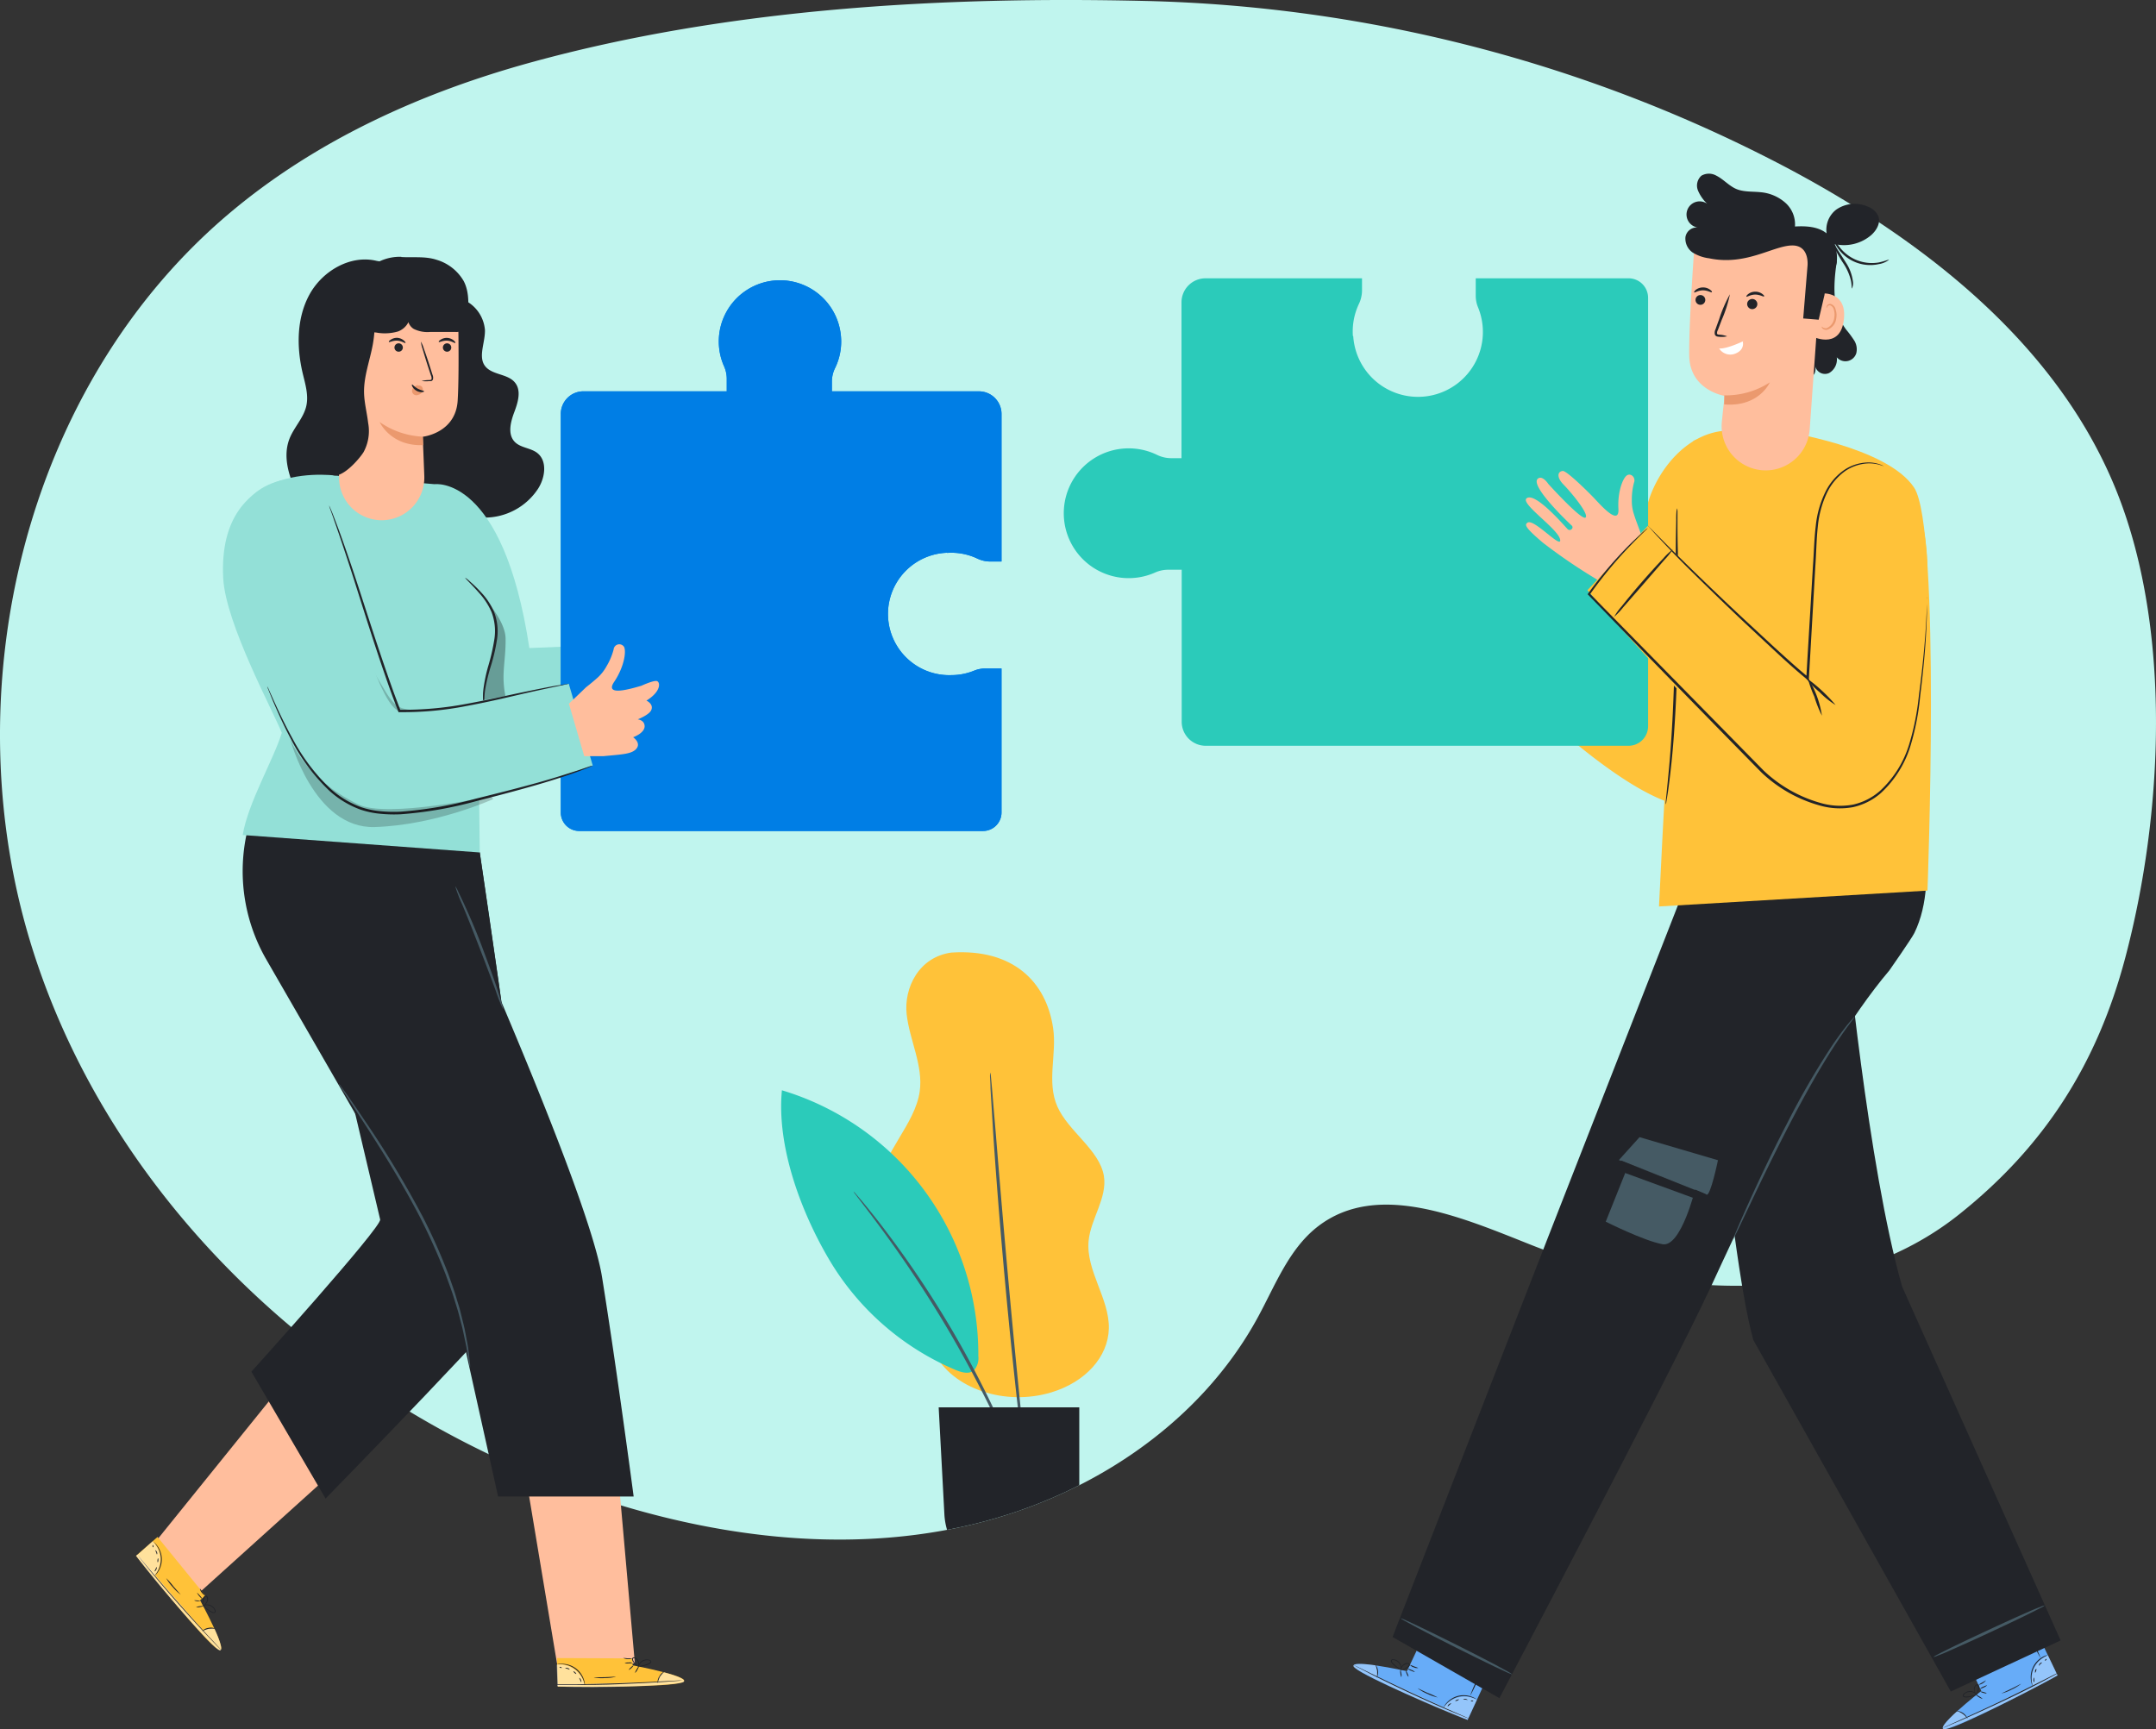 <svg id="coaching-process-step-1" xmlns="http://www.w3.org/2000/svg" xmlns:xlink="http://www.w3.org/1999/xlink" width="547.596" height="439.258" viewBox="0 0 547.596 439.258">
  <rect x="0" y="0" width="547.596" height="439.258" fill="#333333" stroke="none"/>
  <defs>
    <clipPath id="clip-path">
      <rect id="Rectangle_5054" data-name="Rectangle 5054" width="547.596" height="439.257" fill="none"/>
    </clipPath>
    <clipPath id="clip-path-3">
      <rect id="Rectangle_5042" data-name="Rectangle 5042" width="8.559" height="5.64" fill="none"/>
    </clipPath>
    <clipPath id="clip-path-4">
      <rect id="Rectangle_5043" data-name="Rectangle 5043" width="29.221" height="14.214" fill="none"/>
    </clipPath>
    <clipPath id="clip-path-5">
      <rect id="Rectangle_5044" data-name="Rectangle 5044" width="6.42" height="7.874" fill="none"/>
    </clipPath>
    <clipPath id="clip-path-6">
      <rect id="Rectangle_5045" data-name="Rectangle 5045" width="29.182" height="14.097" fill="none"/>
    </clipPath>
    <clipPath id="clip-path-7">
      <rect id="Rectangle_5046" data-name="Rectangle 5046" width="5.93" height="8.786" fill="none"/>
    </clipPath>
    <clipPath id="clip-path-8">
      <rect id="Rectangle_5047" data-name="Rectangle 5047" width="21.629" height="24.315" fill="none"/>
    </clipPath>
    <clipPath id="clip-path-9">
      <rect id="Rectangle_5048" data-name="Rectangle 5048" width="7.089" height="5.383" fill="none"/>
    </clipPath>
    <clipPath id="clip-path-10">
      <rect id="Rectangle_5049" data-name="Rectangle 5049" width="32.174" height="3.763" fill="none"/>
    </clipPath>
    <clipPath id="clip-path-11">
      <rect id="Rectangle_5050" data-name="Rectangle 5050" width="6.198" height="27.016" fill="none"/>
    </clipPath>
    <clipPath id="clip-path-12">
      <rect id="Rectangle_5051" data-name="Rectangle 5051" width="35.761" height="25.533" fill="none"/>
    </clipPath>
    <clipPath id="clip-path-13">
      <rect id="Rectangle_5052" data-name="Rectangle 5052" width="51.654" height="22.492" fill="none"/>
    </clipPath>
    <clipPath id="clip-path-14">
      <path id="Path_26853" data-name="Path 26853" d="M135.172,15.765c-27.779,7.606-54.556,19.615-76.73,38.257-52.569,44.2-70.91,122.3-49.975,187.71S85.681,358.36,150.8,380.172c30.058,10.067,62.668,14.379,93.639,7.625s60.073-25.51,75.147-53.4c4.419-8.174,7.9-17.379,15.3-23,15.143-11.5,36.416-2.162,54.09,4.848,35.36,14.022,78.859,15.934,108.6-7.777,21.78-17.365,32.317-45.081,39.44-72.01,9.6-36.315,14.575-75.79.92-110.783-14.646-37.53-48.574-64.237-84.175-83.1A368.067,368.067,0,0,0,290.685.236Q280.8.006,270.791,0c-45.379,0-92.113,3.853-135.619,15.765" transform="translate(0)" fill="none"/>
    </clipPath>
  </defs>
  <g id="Group_9274" data-name="Group 9274" clip-path="url(#clip-path)">
    <g id="Group_9271" data-name="Group 9271">
      <g id="Group_9270" data-name="Group 9270" clip-path="url(#clip-path)">
        <path id="Path_26712" data-name="Path 26712" d="M58.442,54.023C5.874,98.217-12.467,176.324,8.467,241.734S85.681,358.36,150.8,380.172c30.058,10.069,62.668,14.379,93.639,7.624s60.073-25.509,75.147-53.4c4.419-8.174,7.905-17.379,15.305-23,15.142-11.5,36.416-2.162,54.09,4.848,35.359,14.022,78.858,15.934,108.6-7.778,21.78-17.364,35.1-38.32,42.222-65.25,9.6-36.315,11.794-82.549-1.862-117.543-14.646-37.531-48.574-64.237-84.175-83.1A368.049,368.049,0,0,0,290.684.236C239.213-.959,185.068,2.1,135.172,15.764c-27.778,7.606-54.556,19.617-76.73,38.259" transform="translate(0 0)" fill="#c0f5ee"/>
        <path id="Path_26713" data-name="Path 26713" d="M331.487,145.256l-5.072-1.052c-4.526-1.357-7.088-1.94-8.14-3.424-1.394-1.99,1.267-3.132,1.267-3.132s-3.119-1.813-2.4-3.8a2.041,2.041,0,0,1,2.092-1.192s-2.713-1.738-3.055-3.082c-.469-1.826,1.788-2.307,1.788-2.307-3.525-3.272-2.676-5.655-1.7-5.706s3.8,1.99,3.8,1.99c2.536,1.269,9.282,4.907,7.392.394s-1.648-8.686-.8-9.776a1.534,1.534,0,0,1,2.624,1.267,18.166,18.166,0,0,0,1,4.831,11.694,11.694,0,0,0,1.813,3.513,38.434,38.434,0,0,0,2.536,3.08l3.664,5.249Z" transform="translate(45.386 16.36)" fill="#ffbe9d"/>
        <path id="Path_26714" data-name="Path 26714" d="M314.1,372.239l4.362-9.2,17.294,8.063-6.238,13.53-1.1-.431c-4.895-1.965-24.752-10.309-27.49-12.768-3.055-2.74,13.174.811,13.174.811" transform="translate(43.245 52.237)" fill="#67acf8"/>
        <g id="Group_9239" data-name="Group 9239" transform="translate(366.552 430.958)" opacity="0.3">
          <g id="Group_9238" data-name="Group 9238">
            <g id="Group_9237" data-name="Group 9237" clip-path="url(#clip-path-3)">
              <path id="Path_26715" data-name="Path 26715" d="M320.443,379.585a6.635,6.635,0,0,1,3.93-2.65,6.342,6.342,0,0,1,4.628.621l-2.257,4.832Z" transform="translate(-320.443 -376.747)" fill="#fff"/>
            </g>
          </g>
        </g>
        <g id="Group_9242" data-name="Group 9242" transform="translate(343.696 422.649)" opacity="0.3">
          <g id="Group_9241" data-name="Group 9241">
            <g id="Group_9240" data-name="Group 9240" clip-path="url(#clip-path-4)">
              <path id="Path_26716" data-name="Path 26716" d="M306.06,369.827s-5.833-.913-5.591.241,20,10.334,29.062,13.631l.152-.406-23.128-10.524s.5-2.384-.494-2.942" transform="translate(-300.462 -369.484)" fill="#fff"/>
            </g>
          </g>
        </g>
        <path id="Path_26717" data-name="Path 26717" d="M329.932,383.37l-.3-.1-.875-.342-3.207-1.331c-2.7-1.14-6.416-2.764-10.461-4.653s-7.7-3.664-10.309-5l-3.08-1.6-.825-.444-.292-.165a1.128,1.128,0,0,1,.3.127l.85.406,3.119,1.534c2.624,1.267,6.277,3.043,10.321,4.932s7.746,3.524,10.435,4.7l3.17,1.394.862.381Z" transform="translate(43.25 53.202)" fill="#222429"/>
        <path id="Path_26718" data-name="Path 26718" d="M305.74,373.025a8.2,8.2,0,0,0,.1-1.763,7.958,7.958,0,0,0-.508-1.711A3.13,3.13,0,0,1,305.74,373.025Z" transform="translate(43.935 53.175)" fill="#222429"/>
        <path id="Path_26719" data-name="Path 26719" d="M311.191,372.645a2.194,2.194,0,0,1-.241-.925,1.971,1.971,0,0,1,0-.938,3.748,3.748,0,0,1,.229.913,1.938,1.938,0,0,1,.013.951" transform="translate(44.735 53.352)" fill="#222429"/>
        <path id="Path_26720" data-name="Path 26720" d="M312.81,372.518a1.693,1.693,0,0,1-.431-.7c-.177-.4-.267-.748-.2-.773s.253.279.419.685a1.593,1.593,0,0,1,.215.786" transform="translate(44.916 53.39)" fill="#222429"/>
        <path id="Path_26721" data-name="Path 26721" d="M314.386,371.362c0,.063-.444-.076-.951-.3a2.392,2.392,0,0,1-.862-.507c0-.064.456.075.951.3a2.391,2.391,0,0,1,.862.507" transform="translate(44.976 53.316)" fill="#222429"/>
        <path id="Path_26722" data-name="Path 26722" d="M315.166,370.482a1.97,1.97,0,0,1-1.154-.177,1.933,1.933,0,0,1-.963-.621,5.9,5.9,0,0,1,1.052.4,6.684,6.684,0,0,1,1.065.393" transform="translate(45.045 53.194)" fill="#222429"/>
        <path id="Path_26723" data-name="Path 26723" d="M311.653,371.2a3.636,3.636,0,0,1-1.1-.519,6.807,6.807,0,0,1-1.065-.812,3.513,3.513,0,0,1-.533-.6.658.658,0,0,1-.114-.469.455.455,0,0,1,.368-.367,2.28,2.28,0,0,1,2.269,2.674.794.794,0,0,1-.114.318,3.79,3.79,0,0,0-.063-1.192,2.282,2.282,0,0,0-.66-1.052,1.9,1.9,0,0,0-1.369-.533c-.24,0-.267.292-.127.507a3.46,3.46,0,0,0,.508.558,8.753,8.753,0,0,0,1,.825c.6.43,1.015.621,1,.659" transform="translate(44.438 53.014)" fill="#222429"/>
        <path id="Path_26724" data-name="Path 26724" d="M311.021,371a1.269,1.269,0,0,1,.241-.837,2.115,2.115,0,0,1,.671-.671,1.268,1.268,0,0,1,1.192-.127.5.5,0,0,1,.1.673,1.265,1.265,0,0,1-.419.4,3.5,3.5,0,0,1-.837.431,1.791,1.791,0,0,1-.849.152s.317-.1.786-.3a3.579,3.579,0,0,0,.773-.456c.267-.165.571-.532.317-.71s-.684,0-.951.127a2.137,2.137,0,0,0-.66.571,7.288,7.288,0,0,0-.367.748" transform="translate(44.753 53.134)" fill="#222429"/>
        <path id="Path_26725" data-name="Path 26725" d="M328.912,377.513a7.109,7.109,0,0,0-1.267-.546,6.181,6.181,0,0,0-3.323-.152,6.354,6.354,0,0,0-2.891,1.648c-.609.621-.862,1.1-.9,1.091a1,1,0,0,1,.165-.356,4.6,4.6,0,0,1,.621-.849,5.921,5.921,0,0,1,2.955-1.763,5.844,5.844,0,0,1,3.424.228,5.01,5.01,0,0,1,.938.456c.19.14.292.229.279.241" transform="translate(46.121 54.165)" fill="#222429"/>
        <path id="Path_26726" data-name="Path 26726" d="M329.627,370.36a31.008,31.008,0,0,1-1.5,3.614,34.367,34.367,0,0,1-1.724,3.538,34.843,34.843,0,0,1,1.509-3.626,34.422,34.422,0,0,1,1.711-3.525" transform="translate(46.967 53.291)" fill="#222429"/>
        <path id="Path_26727" data-name="Path 26727" d="M319.861,377.213a11.788,11.788,0,0,1-2.638-.925,11.6,11.6,0,0,1-2.434-1.382c0-.064,1.129.532,2.536,1.166a18.97,18.97,0,0,1,2.536,1.142" transform="translate(45.295 53.945)" fill="#222429"/>
        <path id="Path_26728" data-name="Path 26728" d="M322.353,378.255s-.2.19-.444.393-.406.4-.456.38,0-.317.3-.558.6-.278.6-.215" transform="translate(46.252 54.423)" fill="#222429"/>
        <path id="Path_26729" data-name="Path 26729" d="M324.076,377.381a1.343,1.343,0,0,1-.431.292c-.254.1-.494.127-.519.063s.177-.19.431-.278.494-.14.519-.077" transform="translate(46.494 54.297)" fill="#222429"/>
        <path id="Path_26730" data-name="Path 26730" d="M325.994,377.524a4.479,4.479,0,0,0-.571-.089,3.557,3.557,0,0,0-.558,0,.71.71,0,0,1,.583-.19c.356.038.583.229.546.279" transform="translate(46.745 54.281)" fill="#222429"/>
        <path id="Path_26731" data-name="Path 26731" d="M327.2,377.738a.528.528,0,0,1-.317.089c-.177-.013-.3-.077-.292-.14s.14-.1.317-.089.292.077.292.14" transform="translate(46.994 54.332)" fill="#222429"/>
        <path id="Path_26732" data-name="Path 26732" d="M441.155,377.666l-4.311-9.231,17.232-8.14,6.454,13.428-1.04.583c-4.628,2.535-23.711,12.489-27.349,13.035-4.057.57,9.015-9.675,9.015-9.675" transform="translate(62.068 51.843)" fill="#67acf8"/>
        <g id="Group_9245" data-name="Group 9245" transform="translate(516.04 420.482)" opacity="0.3">
          <g id="Group_9244" data-name="Group 9244">
            <g id="Group_9243" data-name="Group 9243" clip-path="url(#clip-path-5)">
              <path id="Path_26733" data-name="Path 26733" d="M451.372,375.464a6.539,6.539,0,0,1,.456-4.716,6.418,6.418,0,0,1,3.424-3.158l2.295,4.807Z" transform="translate(-451.127 -367.589)" fill="#fff"/>
            </g>
          </g>
        </g>
        <g id="Group_9248" data-name="Group 9248" transform="translate(493.417 425.16)" opacity="0.3">
          <g id="Group_9247" data-name="Group 9247">
            <g id="Group_9246" data-name="Group 9246" clip-path="url(#clip-path-6)">
              <path id="Path_26734" data-name="Path 26734" d="M434.894,381.29s-4.426,3.918-3.386,4.463,20.707-8.875,29.024-13.707l-.215-.367-22.824,11.107s-1.623-1.927-2.6-1.5" transform="translate(-431.35 -371.679)" fill="#fff"/>
            </g>
          </g>
        </g>
        <path id="Path_26735" data-name="Path 26735" d="M460.58,371.557l-.279.165-.824.456-3.069,1.623c-2.6,1.357-6.212,3.182-10.257,5.072s-7.722,3.576-10.411,4.741l-3.195,1.37-.875.355-.3.1.292-.152.85-.394,3.17-1.421c2.663-1.2,6.339-2.891,10.384-4.818s7.608-3.714,10.271-5.071l3.093-1.56.85-.419a1.374,1.374,0,0,1,.3-.05" transform="translate(62.069 53.463)" fill="#222429"/>
        <path id="Path_26736" data-name="Path 26736" d="M437.185,381.869a4.7,4.7,0,0,0-2.9-1.965,3.144,3.144,0,0,1,2.941,1.915Z" transform="translate(62.489 54.665)" fill="#222429"/>
        <path id="Path_26737" data-name="Path 26737" d="M440.39,377.382a3.988,3.988,0,0,1-.862-.406c-.444-.279-.773-.544-.736-.6s.419.127.862.406.761.546.736.6" transform="translate(63.138 54.156)" fill="#222429"/>
        <path id="Path_26738" data-name="Path 26738" d="M441.291,376.082c0,.063-.381,0-.8-.114s-.748-.279-.736-.342a1.661,1.661,0,0,1,.8.127c.444.088.748.267.736.329" transform="translate(63.277 54.048)" fill="#222429"/>
        <path id="Path_26739" data-name="Path 26739" d="M441.424,374.242a2.5,2.5,0,0,1-.85.546c-.494.24-.913.392-.951.329a2.4,2.4,0,0,1,.85-.546c.544-.24.913-.392.951-.329" transform="translate(63.258 53.848)" fill="#222429"/>
        <path id="Path_26740" data-name="Path 26740" d="M441.223,373.109a2.6,2.6,0,0,1-.863.773,2.076,2.076,0,0,1-1.1.356Q440.25,373.687,441.223,373.109Z" transform="translate(63.205 53.687)" fill="#222429"/>
        <path id="Path_26741" data-name="Path 26741" d="M439.512,376.276a3.308,3.308,0,0,1-1.1.519,6.526,6.526,0,0,1-1.269.3,3.317,3.317,0,0,1-.811,0,.607.607,0,0,1-.431-.215.48.48,0,0,1,0-.519,2.255,2.255,0,0,1,2.8-.6,2.327,2.327,0,0,1,.709.57.729.729,0,0,1,.165.279,3.455,3.455,0,0,0-.951-.7,2.12,2.12,0,0,0-1.267-.165,1.875,1.875,0,0,0-1.269.709c-.114.216,0,.393.3.419a3.714,3.714,0,0,0,.748,0,7.592,7.592,0,0,0,1.269-.241c.621-.2,1.09-.392,1.1-.367" transform="translate(62.711 54.033)" fill="#222429"/>
        <path id="Path_26742" data-name="Path 26742" d="M438.9,376.682a1.274,1.274,0,0,1-.494-.71,2.047,2.047,0,0,1-.089-.951,1.27,1.27,0,0,1,.659-1,.5.5,0,0,1,.583.356,1.316,1.316,0,0,1,0,.582,3.442,3.442,0,0,1-.215.914c-.177.507-.393.773-.419.748s.127-.3.267-.8a4.052,4.052,0,0,0,.152-.875c0-.317-.064-.786-.355-.7s-.444.519-.508.811a1.982,1.982,0,0,0,0,.875,3.529,3.529,0,0,0,.419.748" transform="translate(63.067 53.816)" fill="#222429"/>
        <path id="Path_26743" data-name="Path 26743" d="M455.17,367.579a8.16,8.16,0,0,0-1.267.659,5.946,5.946,0,0,0-2.207,2.423,6.14,6.14,0,0,0-.571,3.27c.089.875.292,1.383.254,1.4a1.245,1.245,0,0,1-.165-.356,4.62,4.62,0,0,1-.254-1.014,5.936,5.936,0,0,1,.519-3.4,5.8,5.8,0,0,1,2.359-2.536,4.729,4.729,0,0,1,.964-.431,1.129,1.129,0,0,1,.367-.013" transform="translate(64.88 52.89)" fill="#222429"/>
        <path id="Path_26744" data-name="Path 26744" d="M450.1,362.058a35.018,35.018,0,0,1,1.826,3.461,33.279,33.279,0,0,1,1.623,3.576,34.491,34.491,0,0,1-1.826-3.474,30.11,30.11,0,0,1-1.623-3.563" transform="translate(64.765 52.097)" fill="#222429"/>
        <path id="Path_26745" data-name="Path 26745" d="M449.377,373.907a10.851,10.851,0,0,1-2.4,1.446,10.634,10.634,0,0,1-2.612,1s1.128-.532,2.536-1.2,2.434-1.293,2.472-1.242" transform="translate(63.94 53.801)" fill="#222429"/>
        <path id="Path_26746" data-name="Path 26746" d="M451.724,372.488v.6c0,.3.063.571,0,.6s-.229-.229-.229-.583.166-.609.229-.609" transform="translate(64.966 53.597)" fill="#222429"/>
        <path id="Path_26747" data-name="Path 26747" d="M452.194,370.593c.063,0,0,.254-.063.519s-.216.458-.266.444,0-.253,0-.519.266-.469.329-.444" transform="translate(65.016 53.325)" fill="#222429"/>
        <path id="Path_26748" data-name="Path 26748" d="M453.54,369.163c0,.063-.215.177-.419.381s-.329.43-.392.418,0-.329.228-.583a.745.745,0,0,1,.583-.215" transform="translate(65.14 53.119)" fill="#222429"/>
        <path id="Path_26749" data-name="Path 26749" d="M454.49,368.367a.472.472,0,0,1-.127.3c-.127.127-.254.177-.3.14s0-.177.127-.3.254-.19.3-.14" transform="translate(65.332 53.002)" fill="#222429"/>
        <path id="Path_26750" data-name="Path 26750" d="M468.97,387.263l-27.895,12.972-50.161-89.3c-6.529-23.558-12.831-106.509-12.831-106.509l36.289,2.765s5.591,59.593,14.354,90.228Z" transform="translate(54.403 29.415)" fill="#222429"/>
        <path id="Path_26751" data-name="Path 26751" d="M429.249,369.618a8.534,8.534,0,0,1,1.052-.634c.7-.368,1.724-.888,2.992-1.509,2.536-1.268,6.073-2.929,9.992-4.755s7.467-3.436,10.055-4.564c1.267-.571,2.358-1.027,3.081-1.269a4.6,4.6,0,0,1,1.167-.406,4.306,4.306,0,0,1-1.052.635c-.71.367-1.724.888-2.992,1.509-2.536,1.267-6.073,2.928-9.979,4.754S436.1,366.8,433.5,367.945c-1.267.571-2.345,1.027-3.081,1.267a4.4,4.4,0,0,1-1.167.406" transform="translate(61.765 51.294)" fill="#455a64"/>
        <path id="Path_26752" data-name="Path 26752" d="M440.765,175.238c.685,0,8.1,21.974.964,36.543-.723,1.458-6.341,9.484-6.341,9.484-19.755,23.306-39.763,68.47-45.342,80.375C378.636,326,336.336,406.12,336.336,406.12L309.2,390.588,348.877,288.58l36.01-92.053Z" transform="translate(44.491 25.215)" fill="#222429"/>
        <path id="Path_26753" data-name="Path 26753" d="M384.618,258.367s-1.915,9.269-2.9,8.736c-2.828-1.534-22.266-8.774-22.266-8.774l5.249-5.82Z" transform="translate(51.721 36.334)" fill="#455a64"/>
        <path id="Path_26754" data-name="Path 26754" d="M379.307,264.723s-3.639,14.949-8.318,14.137-14.454-5.731-14.454-5.731l5.9-14.746Z" transform="translate(51.302 37.179)" fill="#455a64"/>
        <path id="Path_26755" data-name="Path 26755" d="M381.643,266.358l-21.7-8.673,1.04,3.182,17.181,6.289Z" transform="translate(51.793 37.078)" fill="#222429"/>
        <path id="Path_26756" data-name="Path 26756" d="M415.72,225.728a2.414,2.414,0,0,1-.355.558l-1.116,1.509c-.963,1.267-2.332,3.245-3.918,5.693-3.182,4.894-7.189,11.893-11.284,19.805s-7.608,15.215-10.08,20.464l-2.98,6.251-.825,1.686a2.808,2.808,0,0,1-.329.571,2.535,2.535,0,0,1,.2-.621l.723-1.738c.634-1.509,1.585-3.676,2.777-6.339,2.409-5.325,5.806-12.679,9.928-20.579a203.714,203.714,0,0,1,11.411-19.755c1.648-2.422,3.068-4.324,4.108-5.591.483-.583.888-1.052,1.269-1.433a2.633,2.633,0,0,1,.469-.482" transform="translate(55.374 32.48)" fill="#455a64"/>
        <path id="Path_26757" data-name="Path 26757" d="M311.01,359.343c.075-.152,6.479,2.891,14.3,6.808s14.087,7.241,13.947,7.406-6.479-2.891-14.3-6.81-14.023-7.24-13.947-7.4" transform="translate(44.751 51.705)" fill="#455a64"/>
        <path id="Path_26758" data-name="Path 26758" d="M340.528,129.326a91.712,91.712,0,0,1-5,9.675,87.233,87.233,0,0,1-5.58,9.357,93,93,0,0,1,5-9.688,91.383,91.383,0,0,1,5.579-9.344" transform="translate(47.477 18.609)" fill="#222429"/>
        <path id="Path_26759" data-name="Path 26759" d="M392.217,95.6c1.484,0,3.246,10.778,4.743,30.139,1.7,21.962,1.547,44.124-4.528,58.059a12.1,12.1,0,0,1-6.339,6.759c-15.723,6.492-59.1-40.017-59.1-40.017l10.676-18.728,30.545,24.661s3.043-24.953,2.459-36.453c-.469-8.723,8.242-24.319,21.543-24.421" transform="translate(47.051 13.755)" fill="#ffc239"/>
        <path id="Path_26760" data-name="Path 26760" d="M399.781,95.819s26.526,3.88,33.386,14.3,3.385,102.35,3.385,102.35L368.361,216.5s5.5-117.006,8.877-118.338c8.469-3.323,21.529-2.676,22.544-2.346" transform="translate(53.004 13.747)" fill="#ffc239"/>
        <path id="Path_26761" data-name="Path 26761" d="M309.628,76.468a16.366,16.366,0,0,1,1.509-8.115,8.075,8.075,0,0,0,.811-3.474V61.8H272.2a6.1,6.1,0,0,0-6.1,6.1v39.585h-2.688a8.157,8.157,0,0,1-3.576-.862,16.484,16.484,0,1,0-.508,29.937,8.189,8.189,0,0,1,3.336-.736h3.487v38.6a6.1,6.1,0,0,0,6.087,6.112h107.4a4.97,4.97,0,0,0,4.97-4.97V66.768a4.958,4.958,0,0,0-4.945-4.97H340.832v4.4a7.7,7.7,0,0,0,.583,2.967,16.484,16.484,0,1,1-31.7,7.3Z" transform="translate(33.986 8.892)" fill="#2bcbba"/>
        <path id="Path_26762" data-name="Path 26762" d="M372.775,112.876a5.135,5.135,0,0,1,.063.761v2.194c0,1.99,0,4.729.1,8.064,0,6.808.114,16.217-.1,26.626s-.786,19.805-1.482,26.627c-.356,3.4-.7,6.124-.977,8.013-.14.888-.254,1.6-.355,2.169a2.663,2.663,0,0,1-.165.748,5.63,5.63,0,0,1,0-.761c.063-.571.126-1.269.228-2.181.19-1.9.469-4.641.761-8.026.583-6.784,1.1-16.167,1.269-26.552s.2-19.78.292-26.626c0-3.336.088-6.074.113-8.064a21.676,21.676,0,0,1,.064-2.194,3,3,0,0,1,.19-.8" transform="translate(53.217 16.242)" fill="#222429"/>
        <path id="Path_26763" data-name="Path 26763" d="M408.956,57.9c-1.09,6.923-1.027,13,2.359,17.511a26.449,26.449,0,0,1,2.028,2.738,4.174,4.174,0,0,1,.521,3.272,2.891,2.891,0,0,1-4.945,1,3.981,3.981,0,0,1-1.94,3.993,2.537,2.537,0,0,1-3.364-1.243,2.6,2.6,0,0,1-.186-.582s.9,3.512-3.132,2.967l2.84-24.091Z" transform="translate(57.599 8.331)" fill="#222429"/>
        <path id="Path_26764" data-name="Path 26764" d="M394.518,112.118h0A11.222,11.222,0,0,1,383.3,100.9a10.955,10.955,0,0,1,.063-1.178c.367-3.6.7-6.529.7-6.529s-8.875-1.383-8.99-10.258S376.5,53.678,376.5,53.678a30.851,30.851,0,0,1,30.989,3.905l1.267,1-3.082,43.11a11.22,11.22,0,0,1-11.158,10.423" transform="translate(53.968 7.364)" fill="#ffbe9d"/>
        <path id="Path_26765" data-name="Path 26765" d="M378.583,67.65a1.239,1.239,0,1,0-.023.022.2.2,0,0,1,.023-.022" transform="translate(54.168 9.418)" fill="#222429"/>
        <path id="Path_26766" data-name="Path 26766" d="M376.167,65.082c.14.152,1.015-.519,2.232-.519s2.117.621,2.244.469-.064-.343-.456-.647a2.946,2.946,0,0,0-1.788-.557,3.027,3.027,0,0,0-1.788.583c-.381.329-.507.609-.444.671" transform="translate(54.125 9.184)" fill="#222429"/>
        <path id="Path_26767" data-name="Path 26767" d="M388.558,66.579a1.268,1.268,0,0,0-.447,1.736l.016.026a1.267,1.267,0,0,0,1.734.455l.041-.024a1.269,1.269,0,0,0,.442-1.739L390.321,67a1.268,1.268,0,0,0-1.741-.432l-.022.014" transform="translate(55.82 9.552)" fill="#222429"/>
        <path id="Path_26768" data-name="Path 26768" d="M387.772,66.024c.14.152,1.015-.519,2.232-.519s2.117.621,2.244.469-.077-.343-.456-.646a2.938,2.938,0,0,0-1.8-.557,2.892,2.892,0,0,0-1.775.607c-.381.3-.507.583-.444.646" transform="translate(55.794 9.32)" fill="#222429"/>
        <path id="Path_26769" data-name="Path 26769" d="M383.89,76.022a6.514,6.514,0,0,0-1.978-.419c-.317,0-.571-.1-.6-.279a1.66,1.66,0,0,1,.228-.913l.964-2.536a33.258,33.258,0,0,0,2.092-6.529,34.454,34.454,0,0,0-2.74,6.339c-.317.862-.621,1.686-.913,2.536a1.982,1.982,0,0,0-.177,1.331.821.821,0,0,0,.546.507,2.441,2.441,0,0,0,.544.077,5.964,5.964,0,0,0,2.029-.114" transform="translate(54.783 9.403)" fill="#222429"/>
        <path id="Path_26770" data-name="Path 26770" d="M387.715,75.882c1.267-.761-3.512,1.863-6,1.738a3.375,3.375,0,0,0,3.982,1.344c2.662-.977,2.016-3.082,2.016-3.082" transform="translate(54.926 10.899)" fill="#fff"/>
        <path id="Path_26771" data-name="Path 26771" d="M382.863,88.207a20.588,20.588,0,0,0,11.564-3.3s-2.738,6.339-11.589,5.591Z" transform="translate(55.087 12.218)" fill="#eb996e"/>
        <path id="Path_26772" data-name="Path 26772" d="M404.859,65.171c.19-.063,6.619-.507,5.554,6.974s-8.267,3.93-8.254,3.714,2.7-10.689,2.7-10.689" transform="translate(57.867 9.374)" fill="#ffbe9d"/>
        <path id="Path_26773" data-name="Path 26773" d="M404.487,73.227a1.793,1.793,0,0,0,.329.241,1.275,1.275,0,0,0,.964.165,3.258,3.258,0,0,0,1.9-2.688,4.184,4.184,0,0,0-.088-1.915,1.536,1.536,0,0,0-.837-1.142.659.659,0,0,0-.824.254c-.127.19-.1.342-.152.355s-.14-.152,0-.443a.78.78,0,0,1,.367-.431.937.937,0,0,1,.748-.089,1.837,1.837,0,0,1,1.142,1.42,4.3,4.3,0,0,1,.152,2.144,3.412,3.412,0,0,1-2.359,2.967,1.437,1.437,0,0,1-1.167-.368c-.19-.292-.2-.456-.177-.469" transform="translate(58.2 9.712)" fill="#eb996e"/>
        <path id="Path_26774" data-name="Path 26774" d="M374.238,54.643a2.916,2.916,0,0,1,3.322-2.384,3.335,3.335,0,1,1,2.207-6.048,9.939,9.939,0,0,1-2.334-3.336,3.347,3.347,0,0,1,.862-3.8,3.8,3.8,0,0,1,3.8,0c1.827.925,3.209,2.6,5.072,3.386s4.057.6,6.124.811a10.919,10.919,0,0,1,6.226,2.6,7.343,7.343,0,0,1,2.536,6.112c2.8-.165,5.87,0,8.038,1.738a6.441,6.441,0,0,1,2.434-6.023,8.22,8.22,0,0,1,7.976-.787,4.632,4.632,0,0,1,2.751,2.536c.571,1.712-.507,3.551-1.863,4.743a10.639,10.639,0,0,1-9.32,2.244,9.667,9.667,0,0,1,.635,4.159c-.14,2.447-2.1,4.983-2.967,7.277l-.19,1.509-1.471,6.277-3.93-.317,1.078-13.187s.736-5.541-4.083-5.351-11.653,5.2-20.884,3.259A10.269,10.269,0,0,1,376,58.548a4.311,4.311,0,0,1-1.763-3.905" transform="translate(53.846 5.549)" fill="#222429"/>
        <path id="Path_26775" data-name="Path 26775" d="M421.261,58.587a5.625,5.625,0,0,1-2.536,1.09,10.043,10.043,0,0,1-11.336-5.566,5.622,5.622,0,0,1-.7-2.688c.114,0,.317,1.027,1.115,2.536a10.348,10.348,0,0,0,10.829,5.313c1.622-.331,2.574-.812,2.624-.685" transform="translate(58.519 7.399)" fill="#222429"/>
        <path id="Path_26776" data-name="Path 26776" d="M411.819,65.628c-.1,0,0-.786-.229-1.953a13.562,13.562,0,0,0-1.838-4.286,36.142,36.142,0,0,1-2.409-4.184,4.071,4.071,0,0,1-.507-1.953,12.541,12.541,0,0,1,.925,1.75c.571,1.065,1.547,2.434,2.536,4.045a11.284,11.284,0,0,1,1.75,4.552,3.2,3.2,0,0,1-.229,2.029" transform="translate(58.54 7.662)" fill="#222429"/>
        <path id="Path_26777" data-name="Path 26777" d="M355.917,131.581a141.147,141.147,0,0,1-12.768-8.761c-4.907-4.147-4.553-4.6-3.982-5.072,1.521-1.357,8.875,6.973,8.331,4.235s-10.144-9.1-8.521-10.448c2.155-1.763,9.713,7.1,10.409,7.8s1.712-.3,1.052-.9c-.951-.863-10.689-10.143-8.6-11.893,1.167-.977,2.663,1.331,2.663,1.331s8.5,9.395,9.459,8.533-3.8-6.556-5.579-8.356-1.611-3.334-.2-3.474c.952-.089,6.441,5.287,8.141,7.1s6.238,6.9,5.985,2.536,1.14-7.836,2.155-8.508,2.295.546,1.813,1.813a16.142,16.142,0,0,0-.558,4.388,10.655,10.655,0,0,0,.483,3.512c.3.977.609,1.838.9,2.6l2.979,8.2-7.48,9.471Z" transform="translate(48.749 15.047)" fill="#ffbe9d"/>
        <path id="Path_26778" data-name="Path 26778" d="M427.755,103.639c1.572.394,10.93,5.237,11.082,26.449.114,16.864-1.179,54.295-12.68,59.861-5.21,2.536-13.123,2.536-20-1.965-19.374-12.515-53.685-52.861-53.685-52.861l15.354-16.356s39.865,40.575,41.563,39.079c2.536-2.257-1.357-21.632.825-40.777,1.5-13.618,7.836-15.85,17.536-13.428" transform="translate(50.718 14.79)" fill="#ffc239"/>
        <path id="Path_26779" data-name="Path 26779" d="M367.8,117.266a1.5,1.5,0,0,1-.267.279l-.824.811c-.723.7-1.788,1.738-3.132,3.132a107.8,107.8,0,0,0-10.524,12.68v-.292c10.828,11.044,26.626,27.109,44.162,44.974a34.646,34.646,0,0,0,14.708,8.3,17.752,17.752,0,0,0,7.976.356,15.441,15.441,0,0,0,6.808-3.436,26.521,26.521,0,0,0,7.519-12.034,64.388,64.388,0,0,0,2.434-12.349c1.027-7.608,1.573-13.947,1.814-18.22.126-2.156.19-3.8.24-4.971v-1.267a1.814,1.814,0,0,1,0-.431,1.7,1.7,0,0,1,0,.444v1.267c0,1.142,0,2.815-.114,4.984-.165,4.324-.634,10.587-1.609,18.271a64.6,64.6,0,0,1-2.371,12.464,27.088,27.088,0,0,1-7.608,12.324,15.973,15.973,0,0,1-7.075,3.588,18.384,18.384,0,0,1-8.254-.356,35.145,35.145,0,0,1-15.012-8.444c-17.6-17.89-33.271-34.07-44.024-45.139l-.14-.14.114-.152a102.962,102.962,0,0,1,10.7-12.591c1.382-1.357,2.536-2.371,3.234-3.055l.862-.748Z" transform="translate(50.723 16.873)" fill="#222429"/>
        <path id="Path_26780" data-name="Path 26780" d="M365.889,118.781s.089,0,.215.177l.6.6,2.271,2.295c1.965,2,4.843,4.87,8.457,8.381s7.975,7.7,12.9,12.287l7.76,7.189c2.726,2.461,5.541,5.072,8.559,7.533l-.52.253c.089-1.5.178-3.08.267-4.679.508-8.381.977-16.369,1.408-23.635.265-3.626.329-7.088.722-10.321a25.358,25.358,0,0,1,2.461-8.7,14.524,14.524,0,0,1,4.868-5.629,11.289,11.289,0,0,1,5.326-1.813,8.712,8.712,0,0,1,3.524.431,4.534,4.534,0,0,1,1.129.507,10.962,10.962,0,0,0-1.167-.38,9.229,9.229,0,0,0-3.474-.305,11.258,11.258,0,0,0-5.135,1.865,14.609,14.609,0,0,0-4.666,5.541,25.493,25.493,0,0,0-2.334,8.546c-.355,3.195-.393,6.656-.646,10.284l-1.357,23.634c-.089,1.6-.191,3.2-.267,4.678v.647l-.494-.393c-3.094-2.536-5.859-5.072-8.585-7.608s-5.287-4.919-7.746-7.227c-4.895-4.628-9.231-8.875-12.807-12.388s-6.4-6.492-8.317-8.546c-.977-1.013-1.687-1.826-2.181-2.383l-.544-.622c-.166-.138-.229-.215-.216-.215" transform="translate(52.648 14.775)" fill="#222429"/>
        <path id="Path_26781" data-name="Path 26781" d="M358.4,139.129a15.434,15.434,0,0,1,1.94-2.713c1.267-1.611,3.068-3.8,5.135-6.175s3.982-4.463,5.4-5.947A16.186,16.186,0,0,1,373.294,122a17.382,17.382,0,0,1-2.08,2.611l-5.249,6.061-5.274,6.048a17.509,17.509,0,0,1-2.295,2.409" transform="translate(51.57 17.554)" fill="#222429"/>
        <path id="Path_26782" data-name="Path 26782" d="M405,160.147a29.434,29.434,0,0,1-1.927-4.831,29.949,29.949,0,0,1-1.724-4.907A25.233,25.233,0,0,1,405,160.147Z" transform="translate(57.75 21.642)" fill="#222429"/>
        <path id="Path_26783" data-name="Path 26783" d="M408.561,157.453a20.947,20.947,0,0,1-4.083-3.284,21.829,21.829,0,0,1-3.64-3.8,41.218,41.218,0,0,1,7.722,7.088" transform="translate(57.677 21.636)" fill="#222429"/>
        <path id="Path_26784" data-name="Path 26784" d="M83.373,326.487l-38.4,34.655L34.457,347.681,68.108,306Z" transform="translate(4.958 44.03)" fill="#ffbe9d"/>
        <path id="Path_26785" data-name="Path 26785" d="M46.474,357.367l1.315-1.2L35.667,341.288,30.2,346.069l.73.933c3.264,4.148,16.9,20.859,20.034,22.8,3.491,2.152-4.494-12.432-4.494-12.432" transform="translate(4.346 49.108)" fill="#ffc239"/>
        <g id="Group_9251" data-name="Group 9251" transform="translate(34.765 391.485)" opacity="0.5">
          <g id="Group_9250" data-name="Group 9250">
            <g id="Group_9249" data-name="Group 9249" clip-path="url(#clip-path-7)">
              <path id="Path_26786" data-name="Path 26786" d="M34.875,351.026a6.571,6.571,0,0,0,1.434-4.518A6.358,6.358,0,0,0,34.4,342.24l-4,3.586Z" transform="translate(-30.392 -342.24)" fill="#fff"/>
            </g>
          </g>
        </g>
        <g id="Group_9254" data-name="Group 9254" transform="translate(34.55 394.915)" opacity="0.5" style="isolation: isolate">
          <g id="Group_9253" data-name="Group 9253">
            <g id="Group_9252" data-name="Group 9252" clip-path="url(#clip-path-8)">
              <path id="Path_26787" data-name="Path 26787" d="M50.167,364.114s2.534,5.356,1.351,5.439S35.977,353.273,30.2,345.5l.347-.263L47.2,364.474s2.188-1.16,2.965-.359" transform="translate(-30.204 -345.239)" fill="#fff"/>
            </g>
          </g>
        </g>
        <path id="Path_26788" data-name="Path 26788" d="M30.34,345.04a1.445,1.445,0,0,0,.191.263l.574.753,2.187,2.7c1.853,2.272,4.47,5.367,7.423,8.727s5.7,6.347,7.722,8.488l2.392,2.51.657.669a1.537,1.537,0,0,0,.252.228l-.216-.263-.633-.693c-.634-.706-1.422-1.555-2.391-2.559-1.985-2.163-4.709-5.163-7.664-8.523s-5.582-6.442-7.483-8.69L31.117,346l-.61-.717a1.4,1.4,0,0,0-.167-.239" transform="translate(4.366 49.648)" fill="#222429"/>
        <path id="Path_26789" data-name="Path 26789" d="M44.866,362.337a7.386,7.386,0,0,1,1.674-.61,7.861,7.861,0,0,1,1.781,0,2.535,2.535,0,0,0-1.816-.239,2.585,2.585,0,0,0-1.638.849" transform="translate(6.456 52.004)" fill="#222429"/>
        <path id="Path_26790" data-name="Path 26790" d="M43.486,356.9a2.06,2.06,0,0,0,.945,0c.514-.072.92-.191.908-.263a3.881,3.881,0,0,0-1.853.3Z" transform="translate(6.257 51.315)" fill="#222429"/>
        <path id="Path_26791" data-name="Path 26791" d="M43.131,355.392a2.746,2.746,0,0,0,.777.2,3.971,3.971,0,0,0,.813,0,2.757,2.757,0,0,0-.789-.2c-.442-.048-.8-.072-.8,0" transform="translate(6.206 51.131)" fill="#222429"/>
        <path id="Path_26792" data-name="Path 26792" d="M43.747,353.7a4.589,4.589,0,0,0,.562.825c.359.419.693.73.741.682s-.2-.407-.574-.825-.681-.73-.729-.682" transform="translate(6.295 50.894)" fill="#222429"/>
        <path id="Path_26793" data-name="Path 26793" d="M44.385,352.742a1.881,1.881,0,0,0,.49,1.052c.395.514.837.812.873.764a8.463,8.463,0,0,0-.681-.908,7.322,7.322,0,0,0-.682-.908" transform="translate(6.387 50.756)" fill="#222429"/>
        <path id="Path_26794" data-name="Path 26794" d="M44.966,356.345a3.509,3.509,0,0,0,.825.908,6.445,6.445,0,0,0,1.076.789,2.734,2.734,0,0,0,.729.358.663.663,0,0,0,.478,0,.477.477,0,0,0,.252-.466,2.283,2.283,0,0,0-2.827-1.563,2.226,2.226,0,0,0-.39.152.857.857,0,0,0-.275.2,3.222,3.222,0,0,1,1.2-.275,2.207,2.207,0,0,1,1.2.335,1.871,1.871,0,0,1,.884,1.2c0,.239-.191.334-.43.263a4.414,4.414,0,0,1-.681-.324,9.022,9.022,0,0,1-1.088-.729,12.241,12.241,0,0,0-.945-.849" transform="translate(6.451 51.266)" fill="#222429"/>
        <path id="Path_26795" data-name="Path 26795" d="M45.116,356.9a1.192,1.192,0,0,0,.729-.454,1.985,1.985,0,0,0,.455-.849,1.194,1.194,0,0,0-.2-1.2.5.5,0,0,0-.682.095,1.427,1.427,0,0,0-.275.515,3.637,3.637,0,0,0-.167.932,1.676,1.676,0,0,0,.084.849,5.865,5.865,0,0,0,.071-.837,5.232,5.232,0,0,1,.216-.873c.084-.3.358-.693.61-.5a1.2,1.2,0,0,1,.143.956,2.024,2.024,0,0,1-.371.788,4.993,4.993,0,0,1-.61.574" transform="translate(6.468 50.982)" fill="#222429"/>
        <path id="Path_26796" data-name="Path 26796" d="M33.987,342.271a6.751,6.751,0,0,1,.9,1.088,6.156,6.156,0,0,1,1.088,3.156,6.272,6.272,0,0,1-.765,3.24c-.43.753-.825,1.2-.789,1.2s.12-.072.287-.25a4.757,4.757,0,0,0,.634-.837,5.824,5.824,0,0,0,.86-3.336,5.9,5.9,0,0,0-1.2-3.24,4.638,4.638,0,0,0-.717-.765c-.167-.191-.287-.262-.3-.25" transform="translate(4.89 49.249)" fill="#222429"/>
        <path id="Path_26797" data-name="Path 26797" d="M36.9,350.433a10.868,10.868,0,0,0,1.662,2.259,10.757,10.757,0,0,0,2.044,1.937s-.837-.932-1.853-2.092a18.817,18.817,0,0,0-1.853-2.1" transform="translate(5.31 50.424)" fill="#222429"/>
        <path id="Path_26798" data-name="Path 26798" d="M34.823,347.966c-.072,0-.132.25-.263.526s-.275.514-.226.562.286-.132.442-.467.108-.621.048-.621" transform="translate(4.939 50.069)" fill="#222429"/>
        <path id="Path_26799" data-name="Path 26799" d="M35.115,346.023c-.059,0-.132.215-.156.5s0,.514.083.514.132-.215.156-.5-.024-.514-.083-.514" transform="translate(5.029 49.789)" fill="#222429"/>
        <path id="Path_26800" data-name="Path 26800" d="M34.457,344.238a4.945,4.945,0,0,1,.239.514c.108.276.132.526.2.539s.156-.287,0-.622-.419-.49-.443-.43" transform="translate(4.958 49.531)" fill="#222429"/>
        <path id="Path_26801" data-name="Path 26801" d="M33.872,343.076v.323c0,.156.156.276.215.252s0-.168,0-.335-.156-.263-.215-.239" transform="translate(4.874 49.365)" fill="#222429"/>
        <path id="Path_26802" data-name="Path 26802" d="M139.927,323.6l4.626,52.347H124.769L116.043,323.6Z" transform="translate(16.697 46.562)" fill="#ffbe9d"/>
        <path id="Path_26803" data-name="Path 26803" d="M142.882,370.019v-1.757l-19.211-.083.228,7.256h1.2c5.284.1,26.848.143,30.327-1.052,3.754-1.29-12.539-4.363-12.539-4.363" transform="translate(17.795 52.977)" fill="#ffc239"/>
        <g id="Group_9257" data-name="Group 9257" transform="translate(141.395 422.789)" opacity="0.5">
          <g id="Group_9256" data-name="Group 9256">
            <g id="Group_9255" data-name="Group 9255" clip-path="url(#clip-path-9)">
              <path id="Path_26804" data-name="Path 26804" d="M130.7,374.821a6.6,6.6,0,0,0-2.582-3.981,6.453,6.453,0,0,0-4.507-1.2l.191,5.343Z" transform="translate(-123.609 -369.606)" fill="#fff"/>
            </g>
          </g>
        </g>
        <g id="Group_9260" data-name="Group 9260" transform="translate(141.575 424.777)" opacity="0.5" style="isolation: isolate">
          <g id="Group_9259" data-name="Group 9259">
            <g id="Group_9258" data-name="Group 9258" clip-path="url(#clip-path-10)">
              <path id="Path_26805" data-name="Path 26805" d="M150.818,371.344s5.738,1.434,5.069,2.391-22.474,1.733-32.12,1.2v-.43l25.438-.682s.5-2.378,1.614-2.474" transform="translate(-123.766 -371.344)" fill="#fff"/>
            </g>
          </g>
        </g>
        <path id="Path_26806" data-name="Path 26806" d="M123.515,374.288h4.746c2.941,0,6.993,0,11.464-.2s8.523-.382,11.451-.586l3.467-.263.944-.095h-.944l-3.479.191c-2.929.167-6.97.371-11.44.526s-8.523.227-11.464.263H123.85Z" transform="translate(17.773 53.691)" fill="#222429"/>
        <path id="Path_26807" data-name="Path 26807" d="M146.017,374.193a8,8,0,0,1,.586-1.686,7.876,7.876,0,0,1,1.2-1.362,2.474,2.474,0,0,0-1.338,1.255,2.581,2.581,0,0,0-.443,1.794" transform="translate(21.008 53.404)" fill="#222429"/>
        <path id="Path_26808" data-name="Path 26808" d="M141,371.684a2.224,2.224,0,0,0,.586-.753c.263-.454.43-.837.371-.873a2.252,2.252,0,0,0-.574.765,2.2,2.2,0,0,0-.382.86" transform="translate(20.288 53.248)" fill="#222429"/>
        <path id="Path_26809" data-name="Path 26809" d="M139.63,370.961a2.978,2.978,0,0,0,.658-.478c.323-.311.538-.6.49-.634s-.334.156-.658.467-.538.573-.49.645" transform="translate(20.09 53.217)" fill="#222429"/>
        <path id="Path_26810" data-name="Path 26810" d="M138.72,369.3a2.16,2.16,0,0,0,.992.083,2.379,2.379,0,0,0,1-.132,2.169,2.169,0,0,0-1-.095c-.549.011-.992.071-.992.143" transform="translate(19.96 53.114)" fill="#222429"/>
        <path id="Path_26811" data-name="Path 26811" d="M138.375,368.167a2.919,2.919,0,0,0,2.319.1,5.267,5.267,0,0,0-1.123,0,6.977,6.977,0,0,0-1.2-.1" transform="translate(19.911 52.976)" fill="#222429"/>
        <path id="Path_26812" data-name="Path 26812" d="M141.51,370.225a3.44,3.44,0,0,0,1.2,0,7.415,7.415,0,0,0,1.3-.335,3.567,3.567,0,0,0,.73-.334.7.7,0,0,0,.3-.395.492.492,0,0,0-.2-.478,2.236,2.236,0,0,0-2.761.753,2.108,2.108,0,0,0-.371.837.617.617,0,0,0,0,.323,3.979,3.979,0,0,1,.526-1.064,2.262,2.262,0,0,1,1.016-.717,1.9,1.9,0,0,1,1.471,0c.2.143.132.371-.084.514a4.242,4.242,0,0,1-.67.311,7.856,7.856,0,0,1-1.255.371c-.717.156-1.2.18-1.2.215" transform="translate(20.362 53.021)" fill="#222429"/>
        <path id="Path_26813" data-name="Path 26813" d="M142.013,370.341a1.267,1.267,0,0,0,.108-.849,1.916,1.916,0,0,0-.371-.884,1.2,1.2,0,0,0-1.04-.6.5.5,0,0,0-.359.586,1.208,1.208,0,0,0,.228.539,3.446,3.446,0,0,0,.61.717,1.689,1.689,0,0,0,.717.478s-.252-.216-.61-.586a5.568,5.568,0,0,1-.538-.718c-.18-.262-.311-.717,0-.788s.634.263.825.49a1.974,1.974,0,0,1,.371.789,5.113,5.113,0,0,1,.059.825" transform="translate(20.194 52.953)" fill="#222429"/>
        <path id="Path_26814" data-name="Path 26814" d="M123.745,369.586a7.3,7.3,0,0,1,1.41,0,6.053,6.053,0,0,1,3.121,1.2,6.149,6.149,0,0,1,2.02,2.642c.323.812.371,1.362.419,1.35a1.335,1.335,0,0,0,0-.382,5.634,5.634,0,0,0-.252-1.016,5.812,5.812,0,0,0-2.032-2.785,5.98,5.98,0,0,0-3.252-1.136,6.221,6.221,0,0,0-1.052,0,1.2,1.2,0,0,0-.382.132" transform="translate(17.806 53.158)" fill="#222429"/>
        <path id="Path_26815" data-name="Path 26815" d="M131.854,372.508a10.52,10.52,0,0,0,2.8.156,11.1,11.1,0,0,0,2.785-.335c0-.071-1.255.059-2.8.108s-2.785.013-2.785.072" transform="translate(18.973 53.572)" fill="#222429"/>
        <path id="Path_26816" data-name="Path 26816" d="M128.583,372.578s.108.263.251.538.216.539.276.539.095-.311-.072-.634-.419-.491-.454-.443" transform="translate(18.502 53.609)" fill="#222429"/>
        <path id="Path_26817" data-name="Path 26817" d="M127.3,371.094a1.206,1.206,0,0,0,.287.43c.2.191.406.311.454.263s-.084-.239-.3-.43-.407-.311-.443-.263" transform="translate(18.317 53.395)" fill="#222429"/>
        <path id="Path_26818" data-name="Path 26818" d="M125.511,370.459c0,.072.263.059.55.143s.49.239.538.192-.12-.311-.478-.407-.634.024-.61.072" transform="translate(18.06 53.29)" fill="#222429"/>
        <path id="Path_26819" data-name="Path 26819" d="M124.236,370.169c0,.059.1.156.251.215a.588.588,0,0,0,.335,0c.024,0-.1-.156-.251-.215s-.311-.06-.335,0" transform="translate(17.876 53.257)" fill="#222429"/>
        <path id="Path_26820" data-name="Path 26820" d="M113.818,190.329s15.48,102.8,13.234,107.814-52.395,56.3-52.395,56.3l-18.84-32.228S89,285.459,88.524,283.558s-23.91-101.5-23.91-101.5Z" transform="translate(8.032 26.196)" fill="#222429"/>
        <path id="Path_26821" data-name="Path 26821" d="M112.931,227.255c-.156-1.1-12.647-29.18-12.647-29.18l6.06-8.56,1.075-.226Z" transform="translate(14.43 27.237)" fill="#222429"/>
        <path id="Path_26822" data-name="Path 26822" d="M56.1,180.824l-.945,3.814a44.953,44.953,0,0,0,4.783,33.148L101.867,290.5a57.973,57.973,0,0,1,6.432,16.544l10.46,47.052h34.428s-4.255-32.276-8.044-55.814c-2.87-17.776-26.66-72.92-38.182-99.028l7.171-8.786-12.4-2.067Z" transform="translate(7.753 26.019)" fill="#222429"/>
        <path id="Path_26823" data-name="Path 26823" d="M101.078,196.792a36.128,36.128,0,0,0,1.757,4.6c1.2,2.809,2.726,6.7,4.4,11.01s3.143,8.26,4.2,11.106a37.8,37.8,0,0,0,1.817,4.578,5.206,5.206,0,0,0-.3-1.3c-.226-.813-.586-2-1.051-3.443-.945-2.893-2.392-6.85-4.017-11.188s-3.334-8.189-4.6-10.95c-.634-1.386-1.2-2.5-1.542-3.251a5.03,5.03,0,0,0-.658-1.16" transform="translate(14.544 28.316)" fill="#455a64"/>
        <path id="Path_26824" data-name="Path 26824" d="M108.564,312.727a4.2,4.2,0,0,0,0-.813c-.072-.61-.156-1.374-.263-2.33a35.151,35.151,0,0,0-.55-3.671c-.275-1.41-.538-3.048-1-4.781-.216-.884-.443-1.816-.682-2.773s-.574-1.949-.884-2.976c-.574-2.068-1.388-4.208-2.176-6.48a147,147,0,0,0-6.4-14.344,250.049,250.049,0,0,0-14.656-24.35c-2.021-3.013-3.695-5.439-4.866-7.1l-1.351-1.853a4.467,4.467,0,0,0-.514-.633,3.533,3.533,0,0,0,.395.717l1.255,1.972c1.2,1.781,2.75,4.22,4.687,7.172,3.933,6.1,9.359,14.561,14.452,24.387a155.142,155.142,0,0,1,6.347,14.2c.8,2.247,1.638,4.375,2.235,6.419.311,1.016.634,2,.909,2.952s.49,1.865.717,2.749c.5,1.746.788,3.36,1.1,4.783s.526,2.63.669,3.586.287,1.709.395,2.307a3.877,3.877,0,0,0,.18.86" transform="translate(10.824 34.623)" fill="#455a64"/>
        <path id="Path_26825" data-name="Path 26825" d="M86.553,57.984c-6.635-1.649-13.771,2.5-17.07,8.475S66.147,79.765,67.7,86.411c.658,2.785,1.577,5.666.932,8.464-.693,3-3.084,5.332-4.231,8.2-2.188,5.534.6,11.667,3.323,16.95,1.2,2.391,2.832,5.081,5.486,5.606,2.978.587,5.595-1.792,8.106-3.5a21.308,21.308,0,0,1,15.11-3.408c5.977.921,11.381,4.351,17.381,4.459a16.242,16.242,0,0,0,13.711-7.352c1.781-2.785,2.391-6.981-.178-9.037-1.7-1.351-4.292-1.3-5.786-2.881-1.818-1.924-1.028-5.021-.1-7.483s1.865-5.475.2-7.53c-1.853-2.32-5.869-1.877-7.639-4.256s.095-5.977,0-9.133a9.264,9.264,0,0,0-4.1-6.933c-2.247-1.638-2.558-2.164-5.654-7.794" transform="translate(9.154 8.291)" fill="#222429"/>
        <path id="Path_26826" data-name="Path 26826" d="M79.331,105.773l23.908,2.044s17.417-2.546,24.087,41.624l26.466-1.088,1.2,17.6-36.4,1.794-4.292-2.57.43,36.185-60.212-4.435c1.362-8.212,7.782-19.019,9.934-25.953-2.187-5.475-14.285-27.793-14.882-39.257-1.627-31.391,29.765-25.94,29.765-25.94" transform="translate(7.123 15.168)" fill="#93e0d7"/>
        <g id="Group_9263" data-name="Group 9263" transform="translate(122.718 153.324)" opacity="0.3" style="isolation: isolate">
          <g id="Group_9262" data-name="Group 9262">
            <g id="Group_9261" data-name="Group 9261" clip-path="url(#clip-path-11)">
              <path id="Path_26827" data-name="Path 26827" d="M108.673,134.037s4.231,4.781,4.3,8.81c.108,6.455-1.518,9.767.5,16.82l-5.762,1.386s-.884-1.722-.132-5.4,2.211-8.164,2.857-12.169a13.663,13.663,0,0,0-1.77-9.444" transform="translate(-107.281 -134.037)"/>
            </g>
          </g>
        </g>
        <path id="Path_26828" data-name="Path 26828" d="M108.29,161.88a6.011,6.011,0,0,1-.359-1.41,15.574,15.574,0,0,1,0-3.969,39.244,39.244,0,0,1,1.2-5.725,53.325,53.325,0,0,0,1.577-6.91,13.526,13.526,0,0,0-.729-6.861,17.7,17.7,0,0,0-3.085-4.781c-2.176-2.475-3.718-3.849-3.586-3.933a7.156,7.156,0,0,1,1.136.9,34.752,34.752,0,0,1,2.833,2.75,17.248,17.248,0,0,1,3.288,4.889,13.638,13.638,0,0,1,.8,7.172,46.067,46.067,0,0,1-1.638,6.981,46.877,46.877,0,0,0-1.351,5.63,19.042,19.042,0,0,0-.2,3.886,6.706,6.706,0,0,1,.12,1.386" transform="translate(14.863 18.46)" fill="#222429"/>
        <g id="Group_9266" data-name="Group 9266" transform="translate(88.18 157.789)" opacity="0.2">
          <g id="Group_9265" data-name="Group 9265">
            <g id="Group_9264" data-name="Group 9264" clip-path="url(#clip-path-12)">
              <path id="Path_26829" data-name="Path 26829" d="M112.85,160.038l-17.836.406a10.068,10.068,0,0,1-4.184-.49c-1.876-.789-3.084-2.618-4.135-4.364q-4.7-7.745-8.608-15.922c-3.909-8.177,4.711,14.978,7.663,21.517a3.407,3.407,0,0,0,4.172,2.152,80.278,80.278,0,0,0,22.928-3.3" transform="translate(-77.088 -137.941)"/>
            </g>
          </g>
        </g>
        <path id="Path_26830" data-name="Path 26830" d="M222.625,131.483a15.426,15.426,0,0,1,7.65,1.423,7.559,7.559,0,0,0,3.264.764h2.917V96.195a5.749,5.749,0,0,0-5.75-5.75H193.373V87.911a7.793,7.793,0,0,1,.813-3.384,15.33,15.33,0,0,0,1.314-9.4,15.54,15.54,0,0,0-30.853,2.678,15.383,15.383,0,0,0,1.327,6.251,7.913,7.913,0,0,1,.693,3.132v3.252h-36.4a5.75,5.75,0,0,0-5.75,5.75V197.434a4.686,4.686,0,0,0,4.687,4.685H231.77a4.7,4.7,0,0,0,4.685-4.685V160.842h-4.148a7.427,7.427,0,0,0-2.8.55,15.336,15.336,0,0,1-5.786,1.136,15.55,15.55,0,0,1-1.1-31.081Z" transform="translate(17.917 8.955)" fill="#007ee5"/>
        <path id="Path_26831" data-name="Path 26831" d="M222.625,131.483a15.426,15.426,0,0,1,7.65,1.423,7.559,7.559,0,0,0,3.264.764h2.917V96.195a5.749,5.749,0,0,0-5.75-5.75H193.373V87.911a7.793,7.793,0,0,1,.813-3.384,15.33,15.33,0,0,0,1.314-9.4,15.54,15.54,0,0,0-30.853,2.678,15.383,15.383,0,0,0,1.327,6.251,7.913,7.913,0,0,1,.693,3.132v3.252h-36.4a5.75,5.75,0,0,0-5.75,5.75V197.434a4.686,4.686,0,0,0,4.687,4.685H231.77a4.7,4.7,0,0,0,4.685-4.685V160.842h-4.148a7.427,7.427,0,0,0-2.8.55,15.336,15.336,0,0,1-5.786,1.136,15.55,15.55,0,0,1-1.1-31.081Z" transform="translate(17.917 8.955)" fill="#007ee5"/>
        <path id="Path_26832" data-name="Path 26832" d="M75.53,113.364l-1.853-42.2L90.413,58.471l15.229,7.448s.515,19.126,0,27.422-8.87,9.181-8.87,9.181.2,4.852.395,9.958a10.841,10.841,0,0,1-10.428,11.241c-.17.007-.34.009-.51.007a10.841,10.841,0,0,1-10.7-10.364" transform="translate(10.601 8.413)" fill="#ffbe9d"/>
        <path id="Path_26833" data-name="Path 26833" d="M100.468,77.3A1.064,1.064,0,1,1,99.4,76.237a1.063,1.063,0,0,1,1.064,1.064" transform="translate(14.15 10.97)" fill="#222429"/>
        <path id="Path_26834" data-name="Path 26834" d="M101.63,76.315c-.143.143-.921-.526-2.068-.586s-2,.49-2.116.335.085-.324.454-.574a2.785,2.785,0,0,1,3.336.2c.347.3.454.514.395.621" transform="translate(14.017 10.796)" fill="#222429"/>
        <path id="Path_26835" data-name="Path 26835" d="M89.715,77.3a1.064,1.064,0,1,1-1.064-1.064A1.063,1.063,0,0,1,89.715,77.3" transform="translate(12.603 10.97)" fill="#222429"/>
        <path id="Path_26836" data-name="Path 26836" d="M90.552,76.317c-.143.143-.921-.526-2.068-.586s-2,.49-2.116.335.085-.324.454-.574a2.8,2.8,0,0,1,1.662-.478,2.834,2.834,0,0,1,1.638.658c.382.323.49.538.43.645" transform="translate(12.423 10.794)" fill="#222429"/>
        <path id="Path_26837" data-name="Path 26837" d="M95.28,97.428A20.7,20.7,0,0,1,84.294,93.71s2.751,6.2,11.069,5.869Z" transform="translate(12.129 13.484)" fill="#eb996e"/>
        <path id="Path_26838" data-name="Path 26838" d="M93.651,85.854a8.338,8.338,0,0,1,1.865-.239c.287,0,.574,0,.646-.263a1.7,1.7,0,0,0-.168-.932q-.371-1.112-.788-2.391c-.539-1.686-1-3.215-1.327-4.327a8,8,0,0,1-.419-1.841,7.594,7.594,0,0,1,.729,1.733c.395,1.1.921,2.606,1.458,4.291l.754,2.392a1.8,1.8,0,0,1,.108,1.2.719.719,0,0,1-.478.418,2.63,2.63,0,0,1-.5,0,7.809,7.809,0,0,1-1.877-.035" transform="translate(13.448 10.916)" fill="#222429"/>
        <path id="Path_26839" data-name="Path 26839" d="M93.085,85.464a2.74,2.74,0,0,0-1.2.669,1.112,1.112,0,0,0,1.2,1.853,1.564,1.564,0,0,0,1.04-.777,1.194,1.194,0,0,0-.143-1.279.969.969,0,0,0-1.2-.18" transform="translate(13.165 12.297)" fill="#eb996e"/>
        <path id="Path_26840" data-name="Path 26840" d="M94.575,87.126c0,.167-.945.43-1.961-.156s-1.29-1.553-1.123-1.59.6.6,1.434,1.052,1.625.514,1.649.693" transform="translate(13.158 12.285)" fill="#222429"/>
        <path id="Path_26841" data-name="Path 26841" d="M90.715,57.03a11.954,11.954,0,0,0-9.348,4,13.6,13.6,0,0,0-3.288,9.707,5.975,5.975,0,0,0,1.2,3.694c1.2,1.374,3.215,1.649,5.045,1.829a12.034,12.034,0,0,0,5.582-.287c1.77-.682,3.24-2.511,2.846-4.351-.873,1.2-.144,2.965,1.1,3.718a7.868,7.868,0,0,0,4.244.765h6.264a3.449,3.449,0,0,0,2.056-.443,3.586,3.586,0,0,0,1.028-2.582c.335-3.336.645-6.886-.884-9.863a11.815,11.815,0,0,0-6.922-5.439c-2.857-.944-5.977-.514-8.953-.7" transform="translate(11.231 8.205)" fill="#222429"/>
        <path id="Path_26842" data-name="Path 26842" d="M73.8,111.841c2.283,1.2,6.611-3.514,8.021-5.678a11.2,11.2,0,0,0,1.2-7.483c-.3-2.57-.98-5.093-1.04-7.674-.083-4.184,1.494-8.188,2.235-12.313a31.359,31.359,0,0,0-.562-13.5c-.454-1.71-1.2-3.586-2.869-4.232a4.186,4.186,0,0,0-4.112.849A10.034,10.034,0,0,0,74.178,65.4L72.851,75.465l.993,14.094Z" transform="translate(10.483 8.741)" fill="#222429"/>
        <path id="Path_26843" data-name="Path 26843" d="M137.04,158.412l6.1,20.8S111.232,190.82,93.958,190.6c-16.2-.191-20.836-2.033-26.526-15.11S55.238,147.4,53.911,138.76c0,0-13.017-36.125,21.84-32.562l4.781,27.493s3.862,12.754,4.136,13.5c2.606,6.885,5.977,16.975,9.24,18.195s43.13-6.97,43.13-6.97" transform="translate(7.415 15.245)" fill="#93e0d7"/>
        <path id="Path_26844" data-name="Path 26844" d="M133.942,157.509a3.986,3.986,0,0,1-.837.215l-2.391.514c-2.128.443-5.212,1.1-9.037,1.985s-8.368,1.973-13.58,2.93a83.439,83.439,0,0,1-17.189,1.589h-.2l-.072-.191c-.657-1.709-1.35-3.514-2.008-5.356-4.59-12.9-8.082-24.756-10.9-33.244-1.4-4.255-2.57-7.686-3.407-10.04-.395-1.2-.717-2.045-.956-2.714a5.426,5.426,0,0,1-.3-.969s.156.311.419.922.622,1.505,1.064,2.678c.908,2.329,2.14,5.737,3.586,9.98,2.941,8.464,6.5,20.321,11.082,33.172.658,1.842,1.338,3.587,2,5.344l-.287-.192A85.494,85.494,0,0,0,108,162.626c5.164-.932,9.743-2,13.592-2.8s6.933-1.422,9.085-1.805l2.463-.393a7.265,7.265,0,0,1,.8-.12" transform="translate(10.513 16.148)" fill="#222429"/>
        <path id="Path_26845" data-name="Path 26845" d="M142.015,172.528a5.551,5.551,0,0,1-.932.43c-.622.263-1.542.622-2.737,1.064-2.391.885-5.906,2.057-10.293,3.336s-9.635,2.678-15.48,4.16A99.357,99.357,0,0,1,93.219,184.9a35.56,35.56,0,0,1-5.189-.132,22.026,22.026,0,0,1-4.961-1.04,23.776,23.776,0,0,1-8.116-4.961,48.769,48.769,0,0,1-9.564-12.9c-2.152-4.029-3.586-7.423-4.614-9.778-.49-1.2-.86-2.092-1.1-2.726a5.586,5.586,0,0,1-.347-.956,4.846,4.846,0,0,1,.454.908c.3.67.706,1.555,1.2,2.678,1.064,2.32,2.582,5.678,4.781,9.672a49.114,49.114,0,0,0,9.564,12.671,23.5,23.5,0,0,0,7.925,4.781,21.338,21.338,0,0,0,4.781.992,34.424,34.424,0,0,0,5.105.132,100.232,100.232,0,0,0,19.233-3.323c5.858-1.446,11.117-2.785,15.541-4.016s7.913-2.391,10.328-3.145l2.773-.956a6.793,6.793,0,0,1,1-.275" transform="translate(8.537 21.93)" fill="#222429"/>
        <g id="Group_9269" data-name="Group 9269" transform="translate(73.651 187.584)" opacity="0.2" style="isolation: isolate">
          <g id="Group_9268" data-name="Group 9268">
            <g id="Group_9267" data-name="Group 9267" clip-path="url(#clip-path-13)">
              <path id="Path_26846" data-name="Path 26846" d="M64.387,163.988S70.364,186.94,85.9,186.473s30.136-7.113,30.136-7.113l-.693-.717s-26.3,5.667-33.6,2.1c-13.879-6.742-17.357-16.759-17.357-16.759" transform="translate(-64.387 -163.988)"/>
            </g>
          </g>
        </g>
        <path id="Path_26847" data-name="Path 26847" d="M130.211,171.481H135.1c4.435-.43,6.909-.5,8.153-1.674,1.662-1.59-.621-3.132-.621-3.132s3.2-1.112,2.9-3.06c-.2-1.339-1.722-1.482-1.722-1.482s2.833-1.112,3.4-2.3c.754-1.6-1.2-2.462-1.2-2.462,3.862-2.391,3.515-4.783,2.618-4.974s-3.9,1.2-3.9,1.2c-2.546.73-9.491,2.845-6.922-.98s3.109-7.734,2.522-8.894a1.447,1.447,0,0,0-2.654.658,16.409,16.409,0,0,1-1.805,4.279,11.237,11.237,0,0,1-2.319,2.93c-1.088.968-2.056,1.744-2.88,2.391l-4.351,4.183Z" transform="translate(18.177 20.586)" fill="#ffbe9d"/>
      </g>
    </g>
    <g id="Group_9273" data-name="Group 9273" transform="translate(0)">
      <g id="Group_9272" data-name="Group 9272" clip-path="url(#clip-path-14)">
        <path id="Path_26848" data-name="Path 26848" d="M213.7,211.512c-8.454,1.068-12.226,9.08-11.494,15.682s4.254,13.043,3.315,19.623c-1.2,8.364-9.366,15.425-10.32,23.8-1.119,9.881,7.917,18.641,10.611,28.34,1.312,4.712,1.132,9.7,3.4,14.2,4.61,9.135,17.924,13.65,29.737,10.086,8.666-2.615,14.436-9.015,14.61-16.207.18-7.584-5.872-14.731-5.139-22.293.539-5.6,4.78-10.9,3.882-16.462-1.091-6.613-9.021-11.312-11.812-17.626s-.111-13.267-1.078-19.9c-1.741-11.9-10.265-20.2-25.71-19.229" transform="translate(28.073 30.425)" fill="#ffc239"/>
        <path id="Path_26849" data-name="Path 26849" d="M173.639,242.1c-1.382,14.257,4.863,31.029,12.2,43.339a68,68,0,0,0,31.927,27.7c1.478.621,3.344,1.146,4.6.138a4.644,4.644,0,0,0,1.16-3.662A70.014,70.014,0,0,0,173.639,242.1" transform="translate(24.957 34.836)" fill="#2bcbba"/>
        <path id="Path_26850" data-name="Path 26850" d="M233.44,339.715a3.668,3.668,0,0,1-.414-.787c-.263-.622-.595-1.382-1.009-2.335-.857-2.045-2.141-4.974-3.771-8.565a304.335,304.335,0,0,0-14.16-27.41,303.824,303.824,0,0,0-16.924-25.792c-2.335-3.178-4.269-5.733-5.623-7.488L190,265.306a3.188,3.188,0,0,1-.484-.732,5.425,5.425,0,0,1,.607.636l1.659,1.934c1.381,1.685,3.426,4.144,5.829,7.349A260.427,260.427,0,0,1,214.79,300.2a263.18,263.18,0,0,1,13.981,27.63c1.561,3.634,2.763,6.6,3.537,8.676.359.967.649,1.768.871,2.39a3.945,3.945,0,0,1,.262.816" transform="translate(27.27 38.07)" fill="#455a64"/>
        <path id="Path_26851" data-name="Path 26851" d="M219.892,238.165a5.5,5.5,0,0,1,.167,1.068c.069.748.165,1.763.276,3.034.222,2.7.538,6.495.939,11.174.76,9.433,1.852,22.433,3.149,36.844s2.6,27.41,3.552,36.832c.456,4.668.843,8.472,1.1,11.163.111,1.271.194,2.285.263,3.034a5.378,5.378,0,0,1,0,1.068,5.472,5.472,0,0,1-.207-1.068c-.1-.737-.237-1.751-.416-3.023-.331-2.692-.786-6.484-1.381-11.142-1.091-9.421-2.472-22.433-3.786-36.832s-2.3-27.421-2.928-36.865c-.275-4.678-.511-8.481-.676-11.184,0-1.271-.1-2.285-.124-3.034a5.152,5.152,0,0,1,.067-1.068" transform="translate(31.63 34.27)" fill="#455a64"/>
        <path id="Path_26852" data-name="Path 26852" d="M208.422,312.5h35.712v26.249a17.143,17.143,0,0,1-34.262.912Z" transform="translate(29.99 44.965)" fill="#222429"/>
      </g>
    </g>
  </g>
</svg>
